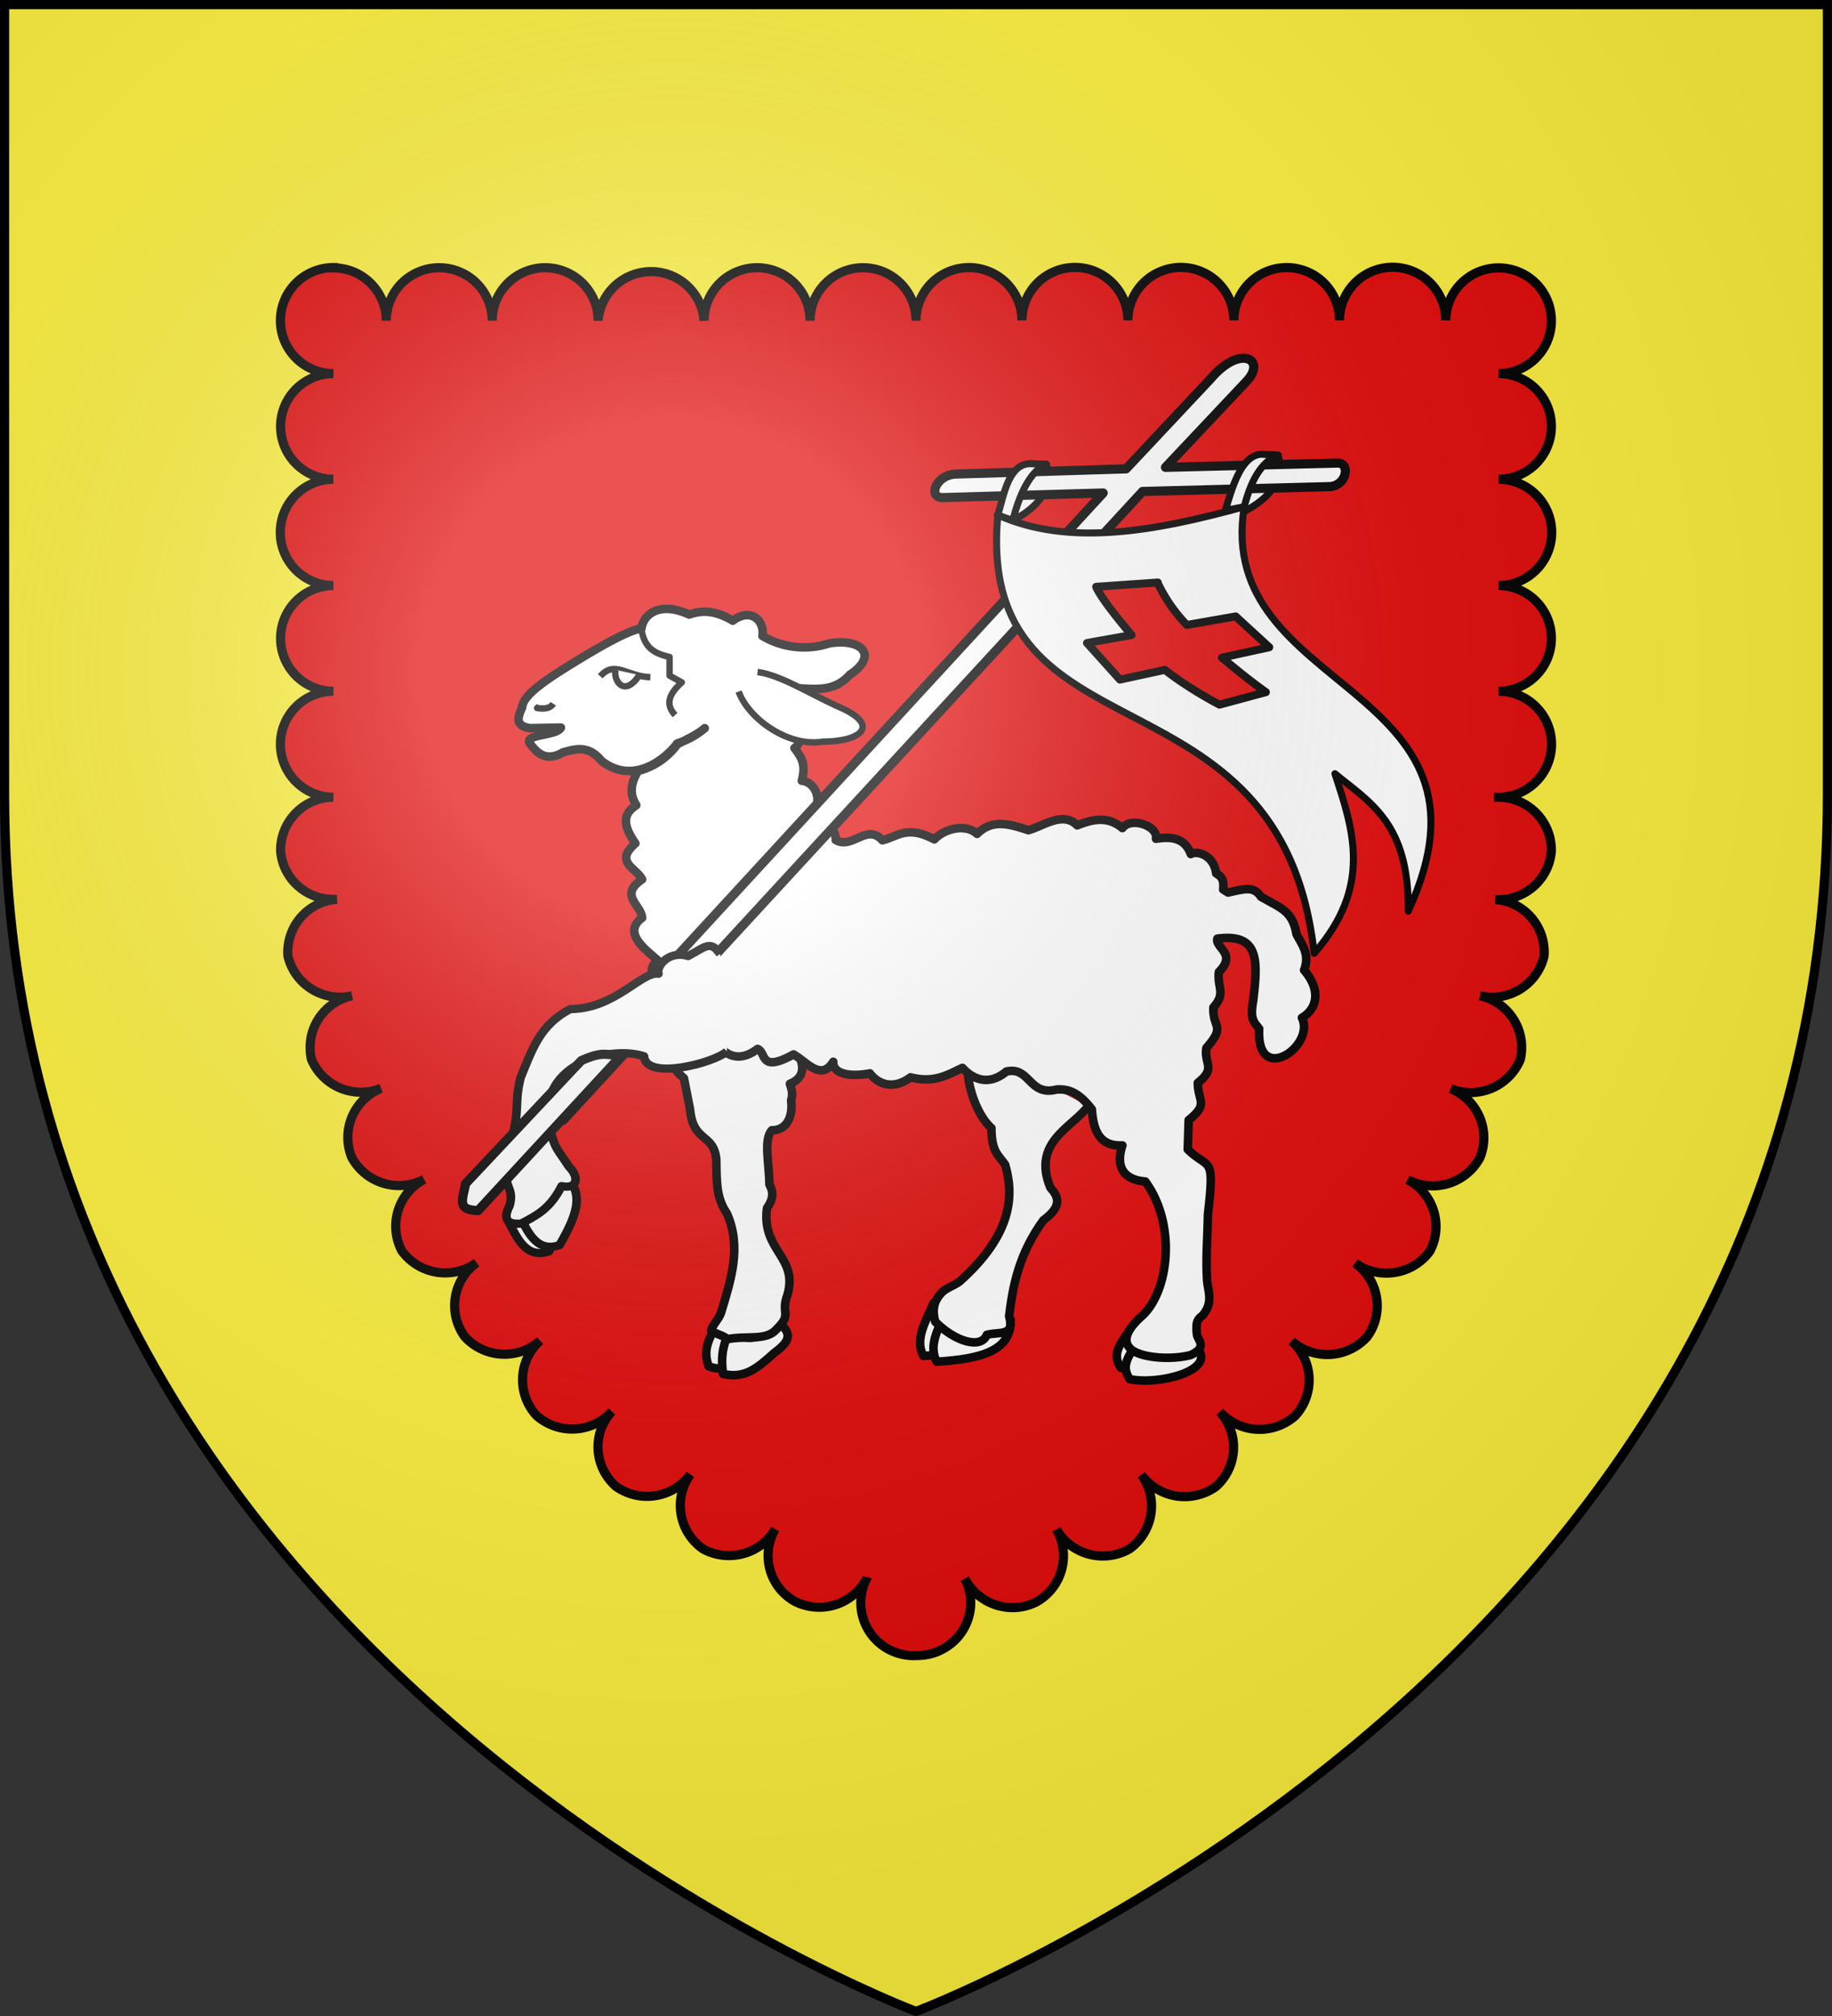 <svg xmlns="http://www.w3.org/2000/svg" xmlns:xlink="http://www.w3.org/1999/xlink" width="600" height="660" version="1.0"><rect width="100%" height="100%" fill="#333333" stroke="none"/><defs><g id="b"><path transform="rotate(18 3.2 -.5)" d="M0 0v1h.5L0 0z" id="a"/><use height="540" width="810" transform="scale(-1 1)" xlink:href="#a"/></g><g id="c"><use height="540" width="810" transform="rotate(72)" xlink:href="#b"/><use height="540" width="810" transform="rotate(144)" xlink:href="#b"/></g><g id="e"><path transform="rotate(18 3.2 -.5)" d="M0 0v1h.5L0 0z" id="d"/><use height="540" width="810" transform="scale(-1 1)" xlink:href="#d"/></g><g id="f"><use height="540" width="810" transform="rotate(72)" xlink:href="#e"/><use height="540" width="810" transform="rotate(144)" xlink:href="#e"/></g><g id="h"><path id="g" d="M0 0v1h.5L0 0z" transform="rotate(18 3.2 -.5)"/><use xlink:href="#g" transform="scale(-1 1)" width="810" height="540"/></g><g id="i"><use xlink:href="#h" transform="rotate(72)" width="810" height="540"/><use xlink:href="#h" transform="rotate(144)" width="810" height="540"/></g><g id="k"><path transform="rotate(18 3.2 -.5)" d="M0 0v1h.5L0 0z" id="j"/><use height="540" width="810" transform="scale(-1 1)" xlink:href="#j"/></g><g id="l"><use height="540" width="810" transform="rotate(72)" xlink:href="#k"/><use height="540" width="810" transform="rotate(144)" xlink:href="#k"/></g><g id="n"><path id="m" d="M0 0v1h.5L0 0z" transform="rotate(18 3.2 -.5)"/><use xlink:href="#m" transform="scale(-1 1)" width="810" height="540"/></g><g id="o"><use xlink:href="#n" transform="rotate(72)" width="810" height="540"/><use xlink:href="#n" transform="rotate(144)" width="810" height="540"/></g><g id="q"><path transform="rotate(18 3.2 -.5)" d="M0 0v1h.5L0 0z" id="p"/><use height="540" width="810" transform="scale(-1 1)" xlink:href="#p"/></g><g id="r"><use height="540" width="810" transform="rotate(72)" xlink:href="#q"/><use height="540" width="810" transform="rotate(144)" xlink:href="#q"/></g><g id="t"><path id="s" d="M0 0v1h.5L0 0z" transform="rotate(18 3.2 -.5)"/><use xlink:href="#s" transform="scale(-1 1)" width="810" height="540"/></g><g id="u"><use xlink:href="#t" transform="rotate(72)" width="810" height="540"/><use xlink:href="#t" transform="rotate(144)" width="810" height="540"/></g><g id="w"><path id="v" d="M0 0v1h.5L0 0z" transform="rotate(18 3.2 -.5)"/><use xlink:href="#v" transform="scale(-1 1)" width="810" height="540"/></g><g id="x"><use xlink:href="#w" transform="rotate(72)" width="810" height="540"/><use xlink:href="#w" transform="rotate(144)" width="810" height="540"/></g><radialGradient id="z" gradientUnits="userSpaceOnUse" cx="-80" cy="-80" r="405"><stop offset="0" stop-color="#fff" stop-opacity=".3"/><stop offset=".2" stop-color="#fff" stop-opacity=".3"/><stop offset=".6" stop-color="#6b6b6b" stop-opacity=".1"/><stop offset="1" stop-opacity=".1"/></radialGradient><path id="y" d="M-298.5-298.5h597V-40C298.5 246.3 0 358.5 0 358.5S-298.5 246.3-298.5-40v-258.5z"/></defs><g transform="translate(300 300)"><use xlink:href="#y" width="600" height="660" fill="#fcef3c"/><path d="M-190.8-212.4a17.3 17.3 0 000 34.7 17.3 17.3 0 000 34.6 17.4 17.4 0 000 34.8 17.3 17.3 0 000 34.6 17.3 17.3 0 000 34.7c-9.6 0-17.3 7.8-17.3 17.4.6 9.5 9 16.7 18.5 16-9.6.7-16.8 9-16.1 18.6a17.5 17.5 0 0021 13A17.3 17.3 0 00-198 46.8a17.6 17.6 0 0022.8 9.5 17.3 17.3 0 00-9.6 22.6 17.6 17.6 0 0023.7 7.2 17.3 17.3 0 00-7.3 23.4 17.6 17.6 0 0024.5 3.9 17.3 17.3 0 00-3.9 24.2 17.6 17.6 0 0024.7 1.3 17.2 17.2 0 00-1.2 24.5 17.6 17.6 0 0024.7-1.3c-6.5 7-6 18 1.3 24.5a17.6 17.6 0 0024.4-3.9c-5.6 7.8-3.9 18.6 4 24.3 8.3 4.7 19 1.9 23.8-6.4-4.8 8.3-2 19 6.5 23.7 8.6 4.3 19 1 23.5-7.6A17.3 17.3 0 000 242c2.8 0 5.7-.5 8.3-1.9 8.7-4.3 12.1-14.8 7.7-23.3 4.4 8.5 15 12 23.5 7.6a17.3 17.3 0 006.5-23.7 17.6 17.6 0 0023.9 6.4 17.3 17.3 0 003.9-24.3 17.6 17.6 0 0024.4 3.9 17.2 17.2 0 001.3-24.5 17.6 17.6 0 0024.7 1.3c6.5-7.1 6-18.1-1.2-24.5a17.6 17.6 0 0024.7-1.3c5.7-7.7 4-18.6-3.9-24.2 7.8 5.6 18.8 3.9 24.5-3.9 4.5-8.4 1.2-19-7.3-23.4a17.6 17.6 0 0023.7-7.2c3.6-8.9-.7-19-9.6-22.6 9 3.6 19.1-.7 22.8-9.5A17.3 17.3 0 00184.7 26a17.5 17.5 0 0021-13c.7-9.6-6.5-17.9-16-18.5 9.5.6 17.8-6.6 18.4-16.1 0-9.6-7.7-17.4-17.3-17.4a17.3 17.3 0 000-34.7 17.3 17.3 0 000-34.6 17.3 17.3 0 000-34.8 17.3 17.3 0 000-34.6 17.3 17.3 0 10-17.3-17.4 17.4 17.4 0 00-34.8 0 17.3 17.3 0 00-34.6 0 17.3 17.3 0 00-34.7 0 17.3 17.3 0 00-34.7 0A17.3 17.3 0 000-195a17.3 17.3 0 00-34.7 0 17.3 17.3 0 00-34.7 0 17.4 17.4 0 00-34.7 0 17.3 17.3 0 00-34.7 0 17.3 17.3 0 00-34.7 0c0-9.5-7.7-17.3-17.3-17.3z" fill="#e20909" fill-rule="evenodd" stroke="#000" stroke-width="3"/><g stroke="#000" stroke-linejoin="round"><path d="M5.7 126.6c-2.2 5.6-6.3 11.6-3.3 17.3 14.4-.8 24.6-3.4 24.2-13.8l-2.5.2c-2 5.7-12.2 1.1-18.4-3.7z" fill="#fff" fill-rule="evenodd" stroke-width="2.8"/><path d="M10.1 128.5C8 134 3.7 140 6.8 145.8c14.4-.9 24.5-3.5 24.2-13.8l-2.5.2c-2 5.7-12.3 1-18.4-3.7z" fill="#fff" fill-rule="evenodd" stroke-width="2.8"/><path d="M56.4 62.1C51.4 69 37.8 73.8 44 88.8c2.6 2.9 4.1 6-2.3 10.7-8 11-10 21.5-11.2 31.4 1.9 6.8-3.3 5-7.3 6.1-2 4.9-10.7 2-16.9-4.3-1.4-5 .4-7.6 1.9-9.3 1.5-1.7 4.2-2.5 6-3.8 17.8-15.8 17.8-28.7 15-38.3-2-3-4.5-4-4.5-12-4.8-4-10.2-17.4-6.7-27M-65.9 134.4c-1.3 3.5-4.2 7-2 12.9 7.2 2.7 12.8-2.1 19.4-5.3 5.8-4.3 5.6-5.4 2.4-8.4-8.3 6.4-15 6-19.8.8z" fill="#fff" fill-rule="evenodd" stroke-width="2.8"/><path d="M-61.2 135.8c-1.3 3.5-3 6.8-2 14 7.1 1.6 11-1.7 16.9-7 5.8-4.2 5-6.5 1.8-9.5-8.3 6.4-11.2 5.2-16.7 2.5z" fill="#fff" fill-rule="evenodd" stroke-width="2.8"/><path d="M-84.1 25.6c1.1 1.4 2.5 5.4 4 10.3l1.6 6.7c-3.4 5.6.4 8.5 2.5 10.4l2 10.2c1 11 7.8 7.7 8.6 16.4.1 7.6 0 12.6 3.5 17.7 4.8 11 1.4 21.4-2 32.6-.7 2-2.6 3.6-3.2 5.7 1.6 1.2 3.8 1.5 5.4 2.8 6.2-1.2 12.6.6 15.9-3.1 5.5-5.4 1.3-5 3.7-11.4 3.6-12.5-8.6-14.4-6.7-28.4 2.4-3.4 1.9-5.7.8-7.7-.1-7.1-2-14.8.8-17.8 4 .2 7.1-3.4 6.3-9.8.7-2.2.1-3.8-.4-5.4 4.1-1.6 4.9-4.9 3.2-8.6 3.5-6.2 3-10.1 1-12.5-.2-5-.8-9.2-2.1-10.1M71.1 133.9c-4.6 6.3-7 9.5-4 13.9 9.4 2 27.9-2.7 22.4-9.8-8.7 1-15.2 0-18.4-4.1z" fill="#fff" fill-rule="evenodd" stroke-width="2.8"/><path d="M74 137.6c-4.6 6.3-7 9.5-4 13.9 9.4 2 27.9-2.7 22.4-9.8-8.7 1-15.2 0-18.3-4.1z" fill="#fff" fill-rule="evenodd" stroke-width="2.8"/><path d="M-66.5 42.5c.8-10.8-6.6-6.3-7.5-10.3" fill="#fff" fill-rule="evenodd" stroke-width="2.1"/><path d="M-64.9 42c.3 0 4.7 7.7 13 1.4 3 1.1.5 8 11.8 1.8 4.5 2.6 9 8.8 13 2.4-.2 3.8 5 5.1 12 3.8 2.8 3.7 7.8 5.4 13.3 1.3 7.9 2 12.2-.9 17-3.1 3.5 3.8 8.6 6 14.4 1.2C37.3 49 37 59 46 56.7c3.9-.3 7.3.9 11.6 6.5.6 9.3 4.2 12 10 11.8-2.1 6.2-.3 11.2 7.5 11.8 10.5 14.4 7.6 36.6-1.4 44.3-5.5 5-6 8.7-2.8 11 3.9 2.6 13.2 3.1 19.1 1.5 5.7-2.7 2.2-4.8 2-6.8-.4-3.9.1-4.8 1.8-6.1 4-4.6 1.5-8.4 1.5-12.4-.4-6.6.2-13.4.3-20.6 2.3-20 .5-14.5-6.6-21.4l.3-9.6c6.7-5.4 3-6.1 3-12.2 6.1-4.9 2-6 2.8-11.4 6.5-7.5 2-6.3 2.3-13.3 4.2-4.7 1.2-6.4 1.8-11.6 6-6-1.3-7.9-.5-10.9 14.1-1.9 13.2 7.7 11.7 20.5-1.1 6 .4 6.9 2 9-1 19 18.5 5.7 14-3.6 5.4-3.2 6-9.5.7-15.6 2-5.2-.7-8.3-2.5-11.8-1-5.9-3.5-7.8-8-10.2l-3.6-2c-2.4-3.5-5-2.7-10.8-1.4l-1.6-1c.4-3.8-1-4.4-2.3-5.3-.8-6-6.2-7.5-8.3-6.3-2-5.3-6.3-5.8-11.4-5 .8-4.2-8.2-7.3-11-3.5-5-4.2-10.2-2.7-14.8-.9-4.7-4.7-11 .2-16 1.6C30.7-30.2 25-32 20-27c-3.8-3.5-10.7-1.7-14 1.8-9-4.7-11.8-1-17 .3-5.1-5.7-9.9 3.1-15.3-.1.3-3.4-4.2-7.3-7.3-9.2 3.2-4.8 0-9.9-3.8-10.2 1.4-5.4 0-7.5-2.4-10.7 3.4-2.3 2-8.3-1.1-12.2 3 1.3-1-5 1.6-7.4 6.8.3 12.6 1.2 17.6-4.4 9.2-6 4.5-12-6.6-10.3a26.8 26.8 0 01-22-2.4c.8-5-3.8-9.4-9.7-5-6.3-3.7-10.5-3.3-14.3-2-9.7-4.5-15 0-15.6 4.5-4.7.8-13.8 6.1-22.3 11.3-8.6 5.3-16.6 10.5-16.8 14.6-1.3 3-2.6 6 2.6 6.8l10.1-.2c-1.2 2.8-12.8 2.1-10 5.4 1.6 2 4.6 6.3 10.7 2.7 3.8-1 8.2-2.6 12.6 2.8 10.3 8 20.8-.4 24.8-5.7 3.3-1.1 6.3-2.7 9-5-2.8 2.4-6.7 4-9 5.3A23 23 0 01-91-47.6c-3.4 5.4-2 9-.6 11.2-3.4 2.3-5.4 5.3-.3 12.5-7.1 6.2.3 8 2.2 11.8-7.7 5.2-.3 8.3 0 12.6-7.1 5.2 2.5 11.3 5.2 14-5 3.2.4 9.2 4 9 .8-.1.7 3.8 8.5 8-1.4 7.8 6 11.3 7 10.5z" fill="#fff" fill-rule="evenodd" stroke-width="2.8"/><path d="M-51.9-80c7.2.9 17 7 25.9 11.1 15 6.2 8.1 11.7-4.5 11.7-11 1.9-24.2-7.2-27.6-16.4M-90-94.7c.8 7.4 5 8.7 9.3 9.8v6.1l4 2.2c-5.2 4.6-4.8 7.9-2.2 10.7" fill="#fff" fill-rule="evenodd" stroke-width="2.1"/><path d="M-87-78.3c-7.6-.2-11.7-5.7-16.4-.3" fill="none" stroke-width="2.1"/><path d="M-98.4-80.7c-.8 3.5 2.9 9.2 7.8 1.7M-118.8-69.6c-.9 1.4-2.6 1.8-5.3 1.4l.7-.5" fill="#fff" fill-rule="evenodd" stroke-width="2.1"/><path d="M102.6-134.4c5.2-4.5 13.6-9.5 10.5-16.9l5.5.3c.8 3.4 2.4 11.3-11 18.4l-5-1.8zM26.8-131.4c5.1-4.5 13.5-9.5 10.5-16.8l5.4.2c.8 3.4 2.4 11.4-11 18.4l-5-1.8z" fill="#fff" stroke-width="2.3" stroke-linecap="round"/><path d="M96.6-176.1l-27.8 29.6-55.8 1.7c-6.7.3-9.3 8-4 7.7l52.3-1.5-179.8 195.3 3 10L74.2-139.1l61.6-1.6c5.6-.7 6.4-8.1 2-7.7L81.7-147l26.4-28c7-7.2-1.8-12.5-11.5-1.1z" fill="#fff" stroke-width="3" stroke-linecap="round"/><g fill="#fff" fill-rule="evenodd" stroke-width="3.4"><path d="M196 493c10.6 3.7 10.7 14.2 9.5 27.2-7.3 7-14.5-1-19.2-4.7 2.9-9.2 8-10.4 9.8-22.6z" transform="matrix(.765 .31 -.325 .729 -108.3 -333.3)"/><path d="M199 489c10.5 3.7 10.6 14.2 9.3 27.2-7.3 7-14.4-1-19.1-4.7 2.8-9.2 8-10.4 9.7-22.5z" transform="matrix(.765 .31 -.325 .729 -108.3 -333.3)"/><path d="M237.7 416.7c-2.4 6.1-24.6 23.9-29.3 14.7-15.1 1-41.8 22.6-18.3 47.1 2 2.1 6 4.3 8.8 6.4 6 2.6 6.7 7.5.6 8.6-.5 10.8-4.7 15.4-8.6 20.5-3.8 2-7.5 2.3-7.1-5-1.2-8.7-6.2-5.1-9.1-19.2-2.2-20.2-5.5-18.7-7.6-31.3-.3-12.3-1.6-23 7-33.7 16.1-6.9 19.7-25.4 26.2-27-2-2.1-.4-10.5 7.9-11.3 4.8-6.2 5.5-9.6 11.3-5.7" transform="matrix(.765 .31 -.325 .729 -108.3 -333.3)"/></g><path d="M-109.6 47.2l-37.9 40.3c-1 5.3-3 8.7 4.1 8.8l47-50.9c-5.5.2-5.6-1.5-13.2 1.8z" fill="#fff" stroke-width="3" stroke-linecap="round"/><path d="M26.8-131.4c23.3 10.5 51.6 5.3 80.7-2.7-10 61.6 88.4 57.3 53.7 132.4.4-28.8-12.6-35.6-24-45 6.1 18.5 12.3 37-6.8 58.8C119.7-85 19.2-48.5 26.8-131.4z" fill="#fff" stroke-width="2.3" stroke-linecap="round"/><path d="M26.8-131.4c2-6.7 3.5-16.6 10.5-16.8l5.4.2c-4.3 1.7-8.3 7.7-11 18.4l-5-1.8zM101.3-132.9c2.1-6.7 4.9-18 11.8-18.4l5.5.3c-4.3 1.7-8.4 6.2-11.1 16.9l-6.2 1.2z" fill="#fff" stroke-width="2.3" stroke-linecap="round"/><path d="M79.2-109.3L59-107.9c1 2.6 5.8 9 11.6 15.8L56-89.5l10.8 12 14.7-3.2c8 6.3 17.9 11.4 17.9 11.4l15.2-4.1c-6-4.3-10.4-8-14.4-11.3l15.5-3.4-11-10.1-16 2.8a50.8 50.8 0 01-9.6-13.9z" fill="#e20909" stroke-width="2.6" stroke-linecap="round"/></g></g><use xlink:href="#y" width="600" height="660" fill="url(#z)" transform="translate(300 300)"/><use xlink:href="#y" width="600" height="660" fill="none" stroke="#000" stroke-width="3" transform="translate(300 300)"/></svg>